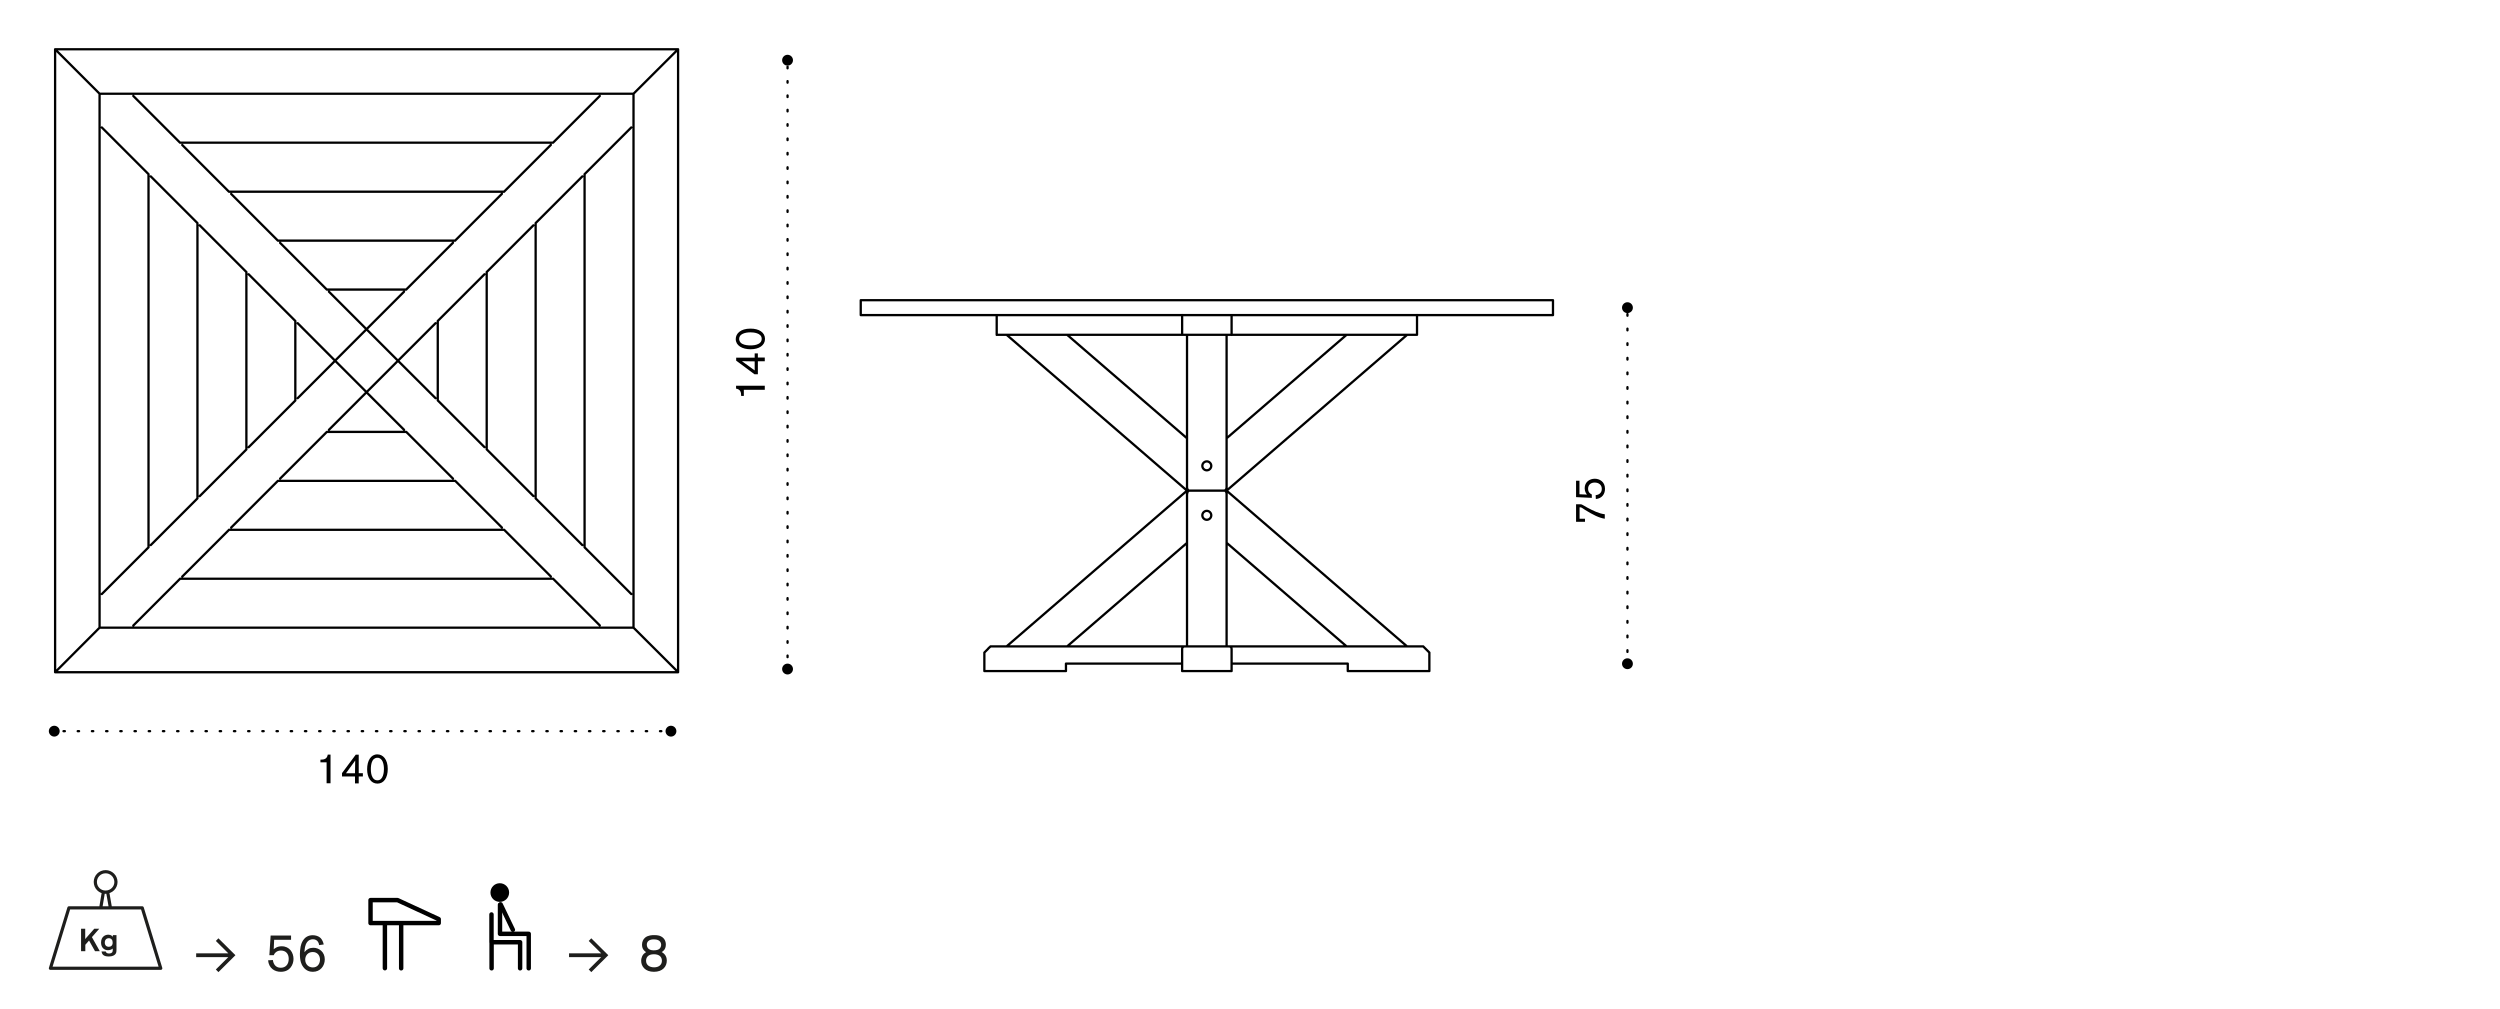 <?xml version="1.0" encoding="utf-8"?>
<!-- Generator: Adobe Illustrator 25.3.1, SVG Export Plug-In . SVG Version: 6.00 Build 0)  -->
<svg version="1.1" id="Livello_1" xmlns="http://www.w3.org/2000/svg" xmlns:xlink="http://www.w3.org/1999/xlink" x="0px" y="0px"
	 width="235px" height="94.83px" viewBox="0 0 235 94.83" style="enable-background:new 0 0 235 94.83;" xml:space="preserve">
<style type="text/css">
	.st0{fill:none;}
	.st1{fill:none;stroke:#000000;stroke-width:0.216;stroke-linecap:round;stroke-linejoin:round;}
	.st2{fill:none;stroke:#000000;stroke-width:0.216;stroke-linecap:round;stroke-linejoin:round;stroke-dasharray:0.158,1.216;}
	.st3{fill:none;stroke:#000000;stroke-width:0.216;stroke-linecap:round;stroke-linejoin:round;stroke-dasharray:0.146,1.204;}
	.st4{fill:none;stroke:#000000;stroke-width:0.216;stroke-linecap:round;stroke-linejoin:round;stroke-dasharray:0.126,1.209;}
	.st5{fill:none;stroke:#000000;stroke-width:0.416;stroke-linecap:round;stroke-linejoin:round;}
	.st6{fill:none;stroke:#1E1E1C;stroke-width:0.3;stroke-linecap:round;stroke-linejoin:round;}
	.st7{fill:#1E1E1C;}
</style>
<rect x="5.18" y="4.63" class="st0" width="58.56" height="58.56"/>
<path class="st1" d="M5.18,63.19L9.36,59 M9.36,59V8.81 M9.36,8.81L5.18,4.63 M5.18,4.63v58.56 M51.99,54.4H16.92 M51.99,54.4  l4.39,4.39 M12.53,58.8l4.39-4.39 M47.39,49.8H21.52 M47.39,49.8l4.39,4.39 M17.13,54.2l4.39-4.39 M42.79,45.2H26.12 M42.79,45.2  l4.39,4.39 M21.73,49.59l4.39-4.39 M38.19,40.6h-7.47 M38.19,40.6l4.39,4.39 M26.33,44.99l4.39-4.39 M34.45,36.87l-3.53,3.53   M34.45,36.87l3.53,3.53 M13.96,16.37v35.08 M9.57,55.84l4.39-4.39 M13.96,16.37l-4.39-4.39 M18.56,20.97l-4.39-4.39 M18.56,20.97  v25.87 M14.17,51.24l4.39-4.39 M23.16,25.57v16.67 M18.77,46.64l4.39-4.39 M23.16,25.57l-4.39-4.39 M27.76,30.17v7.47 M23.37,42.04  l4.39-4.39 M27.76,30.17l-4.39-4.39 M31.5,33.91l-3.52-3.53 M31.5,33.91l-3.52,3.52 M59.55,59l4.19,4.18 M9.36,59h50.19   M63.74,63.19H5.18 M54.95,51.45l4.39,4.39 M54.95,51.45V16.37 M59.34,11.98l-4.39,4.39 M50.35,46.85l4.39,4.39 M50.35,46.85V20.97   M54.74,16.58l-4.39,4.39 M45.75,42.24l4.39,4.39 M50.14,21.18l-4.39,4.39 M45.75,42.24V25.57 M41.15,37.64l4.39,4.39 M41.15,37.64  v-7.47 M45.54,25.78l-4.39,4.39 M37.41,33.91l3.53,3.52 M37.41,33.91l3.53-3.53 M34.45,30.95l-3.53-3.53 M34.45,30.95l3.53-3.53   M30.72,27.22h7.47 M42.58,22.82l-4.39,4.39 M30.72,27.22l-4.39-4.39 M26.12,22.62h16.67 M47.18,18.22l-4.39,4.39 M26.12,22.62  l-4.39-4.39 M21.52,18.02h25.87 M51.78,13.62l-4.39,4.39 M21.52,18.02l-4.39-4.39 M16.92,13.41h35.07 M16.92,13.41l-4.39-4.39   M56.38,9.02l-4.39,4.39 M63.74,4.63l-4.19,4.18 M59.55,8.81H9.36 M5.18,4.63h58.56 M63.74,63.19V4.63 M59.55,8.81V59 M12.32,59  H9.36 M9.36,59v-2.96 M31.5,33.91l2.96,2.96 M59.55,59v-2.96 M56.59,59h2.96 M37.41,33.91l-2.96,2.96 M34.45,30.95l-2.96,2.96   M9.36,11.77V8.81 M9.36,8.81h2.96 M59.55,8.81v2.96 M37.41,33.91l-2.96-2.96 M56.59,8.81h2.96"/>
<g>
	<path class="st0" d="M145.98,28.11h-32.53H80.91c-0.06,0-0.11,0.05-0.11,0.11v1.39c0,0.06,0.05,0.11,0.11,0.11h12.68v1.75   c0,0.06,0.05,0.11,0.11,0.11h0.89l16.84,14.53L94.58,60.65h-1.47c-0.02,0-0.04,0.01-0.06,0.02c0,0-0.01,0-0.02,0.01   c0,0-0.02,0.02-0.02,0.02l-0.21,0.22l-0.35,0.35c-0.02,0.02-0.03,0.05-0.03,0.08v1.74c0,0.06,0.05,0.11,0.11,0.11h7.67   c0.06,0,0.11-0.05,0.11-0.11v-0.59h10.71v0.59c0,0.06,0.05,0.11,0.11,0.11h4.65c0.06,0,0.11-0.05,0.11-0.11v-0.59h10.7v0.59   c0,0.06,0.05,0.11,0.11,0.11h7.67c0.06,0,0.11-0.05,0.11-0.11v-1.74c0-0.03-0.01-0.05-0.03-0.08l-0.35-0.35v0l-0.2-0.2l-0.01,0.01   c0-0.01-0.01-0.03-0.02-0.04c-0.02-0.02-0.05-0.03-0.08-0.03h-1.47l-16.84-14.53l16.84-14.53h0.89c0.06,0,0.11-0.05,0.11-0.11   v-1.75h12.67c0.06,0,0.11-0.05,0.11-0.11v-1.39C146.09,28.16,146.04,28.11,145.98,28.11 M111.12,31.58h0.36v9.39l-10.88-9.39   H111.12z M111.48,60.65h-0.12H100.6l10.88-9.38V60.65z M115.54,60.65h-0.12v-9.38l10.88,9.38H115.54z M115.41,31.58h0.36h10.52   l-10.88,9.39V31.58z"/>
	<path class="st1" d="M113.44,29.62H80.91 M113.44,28.22H80.91 M113.44,29.62h32.54 M113.44,28.22h32.54 M115.3,46.42v-0.61    M111.58,45.81v0.61 M111.58,46.12L94.62,31.47 M100.31,31.47l11.27,9.73 M111.58,46.12L94.62,60.76 M100.31,60.76l11.27-9.73    M126.58,31.47L115.3,41.2 M115.3,46.12l16.96-14.64 M126.58,60.76l-11.27-9.73 M115.3,46.12l16.96,14.64 M134.36,61.34l-0.35-0.35    M134.36,61.34v1.74 M134.36,63.08h-7.67 M126.69,63.08v-0.7 M115.77,62.38h10.92 M100.2,62.38h10.92 M100.2,63.08v-0.7    M92.53,63.08h7.67 M92.53,63.08v-1.74 M92.88,60.99l-0.35,0.35 M93.11,60.76L93.11,60.76l-0.02,0.02l-0.02,0.02l-0.03,0.03   L93,60.86l-0.04,0.04l-0.04,0.04l-0.05,0.05 M93.11,60.76h18.24 M115.53,60.76h18.24 M134.01,60.99l-0.04-0.04l-0.04-0.04   l-0.04-0.04l-0.03-0.03l-0.03-0.03l-0.02-0.02l-0.02-0.02l-0.01-0.01l0,0 M133.2,31.47v-1.86 M93.69,31.47h17.43 M115.77,31.47   h17.43 M93.69,29.62v1.86 M115.77,31.47h-4.65 M111.12,31.47v-1.86 M115.77,29.62v1.86 M111.12,63.08h4.65 M111.12,63.08v-1.74    M115.77,63.08v-1.74 M111.35,60.76c-0.13,0-0.23,0.1-0.23,0.23 M111.35,60.76h4.18 M115.77,60.99c0-0.13-0.1-0.23-0.23-0.23    M115.77,60.99v0.35 M111.12,61.34v-0.35 M111.58,45.81V31.47 M111.58,45.81c0,0.17,0.11,0.31,0.23,0.31 M115.07,46.12h-3.25    M113.86,43.79c0-0.23-0.19-0.42-0.42-0.42c-0.23,0-0.42,0.19-0.42,0.42c0,0.23,0.19,0.42,0.42,0.42   C113.67,44.21,113.86,44.02,113.86,43.79z M115.3,31.47v14.34 M115.07,46.12c0.13,0,0.23-0.14,0.23-0.31 M111.58,46.42v14.33    M111.82,46.12c-0.13,0-0.23,0.14-0.23,0.31 M113.86,48.44c0-0.23-0.19-0.42-0.42-0.42c-0.23,0-0.42,0.19-0.42,0.42   c0,0.23,0.19,0.42,0.42,0.42C113.67,48.86,113.86,48.67,113.86,48.44z M115.3,46.42c0-0.17-0.1-0.31-0.23-0.31 M115.3,60.76V46.42    M80.91,28.22v1.4 M145.98,28.22v1.4"/>
</g>
<line class="st2" x1="152.98" y1="61.28" x2="152.98" y2="29.5"/>
<g>
	<path d="M152.98,62.9c-0.28,0-0.51-0.23-0.51-0.51c0-0.28,0.23-0.51,0.51-0.51c0.28,0,0.51,0.23,0.51,0.51   C153.49,62.68,153.26,62.9,152.98,62.9"/>
	<path d="M152.98,29.43c-0.28,0-0.51-0.23-0.51-0.51c0-0.28,0.23-0.51,0.51-0.51c0.28,0,0.51,0.23,0.51,0.51   C153.49,29.21,153.26,29.43,152.98,29.43"/>
</g>
<g>
	<path d="M148.15,49.05V47.4h0.39c0.13,0.01,0.16,0.01,0.4,0.16l0.24,0.14c0.58,0.31,1.13,0.58,1.67,0.64v0.42   c-0.55-0.08-1.1-0.37-1.84-0.82l-0.18-0.12c-0.19-0.13-0.23-0.14-0.35-0.13v1.07h0.51v0.29H148.15z"/>
	<path d="M148.15,46.73v-1.54h0.32v1.27l0.71,0.03c-0.07-0.08-0.22-0.26-0.22-0.6c0-0.6,0.49-0.89,0.95-0.89   c0.42,0,0.96,0.26,0.96,0.95c0,0.48-0.27,0.9-0.86,0.96l-0.02-0.36c0.26-0.03,0.58-0.18,0.58-0.59c0-0.37-0.27-0.6-0.67-0.6   c-0.37,0-0.62,0.22-0.62,0.59c0,0.35,0.25,0.49,0.35,0.53v0.32L148.15,46.73z"/>
</g>
<line class="st3" x1="74.03" y1="61.77" x2="74.03" y2="6.24"/>
<g>
	<path d="M74.03,63.4c-0.28,0-0.51-0.23-0.51-0.51c0-0.28,0.23-0.51,0.51-0.51c0.28,0,0.51,0.23,0.51,0.51   C74.54,63.17,74.31,63.4,74.03,63.4"/>
	<path d="M74.03,6.17c-0.28,0-0.51-0.23-0.51-0.51c0-0.28,0.23-0.51,0.51-0.51c0.28,0,0.51,0.23,0.51,0.51   C74.54,5.94,74.31,6.17,74.03,6.17"/>
</g>
<g>
	<path d="M69.2,36.26h2.69v0.38h-1.97v0.58h-0.25c0-0.38-0.08-0.62-0.48-0.69V36.26z"/>
	<path d="M70.94,33.22h0.3v0.39h0.65v0.35h-0.65v1.22h-0.32L69.2,33.9v-0.28h1.74V33.22z M70.94,33.97l-1.2-0.02l1.2,0.87V33.97z"/>
	<path d="M71.91,31.86c0,0.61-0.57,0.97-1.35,0.97c-0.8,0-1.4-0.35-1.4-0.96c0-0.52,0.46-0.98,1.37-0.98   C71.35,30.88,71.91,31.25,71.91,31.86z M69.48,31.85c0,0.1,0.02,0.32,0.29,0.47c0.23,0.13,0.59,0.15,0.78,0.15   c0.25,0,0.54-0.03,0.75-0.15c0.1-0.05,0.3-0.18,0.3-0.47c0-0.57-0.82-0.61-1.06-0.61C70.07,31.24,69.48,31.38,69.48,31.85z"/>
</g>
<line class="st4" x1="5.97" y1="68.73" x2="62.2" y2="68.73"/>
<g>
	<path d="M4.59,68.73c0-0.28,0.23-0.51,0.51-0.51c0.28,0,0.51,0.23,0.51,0.51c0,0.28-0.23,0.51-0.51,0.51   C4.82,69.24,4.59,69,4.59,68.73"/>
	<path d="M62.56,68.73c0-0.28,0.23-0.51,0.51-0.51c0.28,0,0.51,0.23,0.51,0.51c0,0.28-0.23,0.51-0.51,0.51   C62.78,69.24,62.56,69,62.56,68.73"/>
</g>
<g>
	<path d="M31.07,70.94v2.69H30.7v-1.97h-0.58v-0.25c0.38,0,0.62-0.08,0.69-0.48H31.07z"/>
	<path d="M34.11,72.69v0.3h-0.39v0.65h-0.35v-0.65h-1.22v-0.32l1.29-1.73h0.28v1.74H34.11z M33.37,72.69l0.02-1.2l-0.87,1.2H33.37z"/>
	<path d="M35.48,73.66c-0.61,0-0.97-0.57-0.97-1.35c0-0.8,0.35-1.4,0.96-1.4c0.52,0,0.98,0.46,0.98,1.37   C36.45,73.1,36.09,73.66,35.48,73.66z M35.48,71.23c-0.1,0-0.32,0.02-0.47,0.29c-0.13,0.23-0.15,0.59-0.15,0.78   c0,0.25,0.03,0.54,0.15,0.75c0.05,0.1,0.18,0.3,0.47,0.3c0.57,0,0.61-0.82,0.61-1.06C36.09,71.82,35.96,71.23,35.48,71.23z"/>
</g>
<g>
	<path class="st5" d="M36.72,84.61h-1.89v2.16h6.41V86.4l-3.87-1.79H36.72z M37.71,91.02v-4.2 M36.18,86.81v4.2"/>
</g>
<g>
	<path class="st5" d="M49.7,91.02v-3.24h-2.01H47v-2.73 M46.21,88.57v2.45 M46.2,85.96v2.61h2.69v2.45"/>
	<g>
		<path d="M46.31,83.9c0-0.37,0.3-0.67,0.67-0.67c0.37,0,0.67,0.3,0.67,0.67s-0.3,0.67-0.67,0.67    C46.61,84.57,46.31,84.27,46.31,83.9"/>
		<path class="st5" d="M46.31,83.9c0-0.37,0.3-0.67,0.67-0.67c0.37,0,0.67,0.3,0.67,0.67s-0.3,0.67-0.67,0.67    C46.61,84.57,46.31,84.27,46.31,83.9z"/>
	</g>
	<line class="st5" x1="47.06" y1="85.01" x2="48.21" y2="87.4"/>
</g>
<g>
	<path class="st6" d="M4.74,91.02l1.74-5.68h6.89l1.74,5.68H4.74z M10.38,85.34H9.47l0.25-1.49c0.06,0.01,0.13,0.02,0.19,0.02   c0.07,0,0.14-0.01,0.21-0.02L10.38,85.34z M8.96,82.9c0-0.53,0.43-0.96,0.97-0.96c0.53,0,0.96,0.43,0.97,0.96   c0,0.53-0.43,0.96-0.97,0.96C9.39,83.87,8.96,83.44,8.96,82.9z"/>
</g>
<g>
	<path class="st7" d="M8.64,88.09l0.74,1.32H8.93l-0.56-1l-0.35,0.4v0.6H7.62V87.3h0.39v0.97l0.85-0.97h0.47L8.64,88.09z"/>
	<path class="st7" d="M10.95,87.91v1.23c0,0.3,0,0.42-0.1,0.54c-0.08,0.11-0.27,0.23-0.62,0.23c-0.54,0-0.64-0.23-0.69-0.47h0.4   c0.03,0.09,0.09,0.19,0.31,0.19c0.18,0,0.26-0.07,0.3-0.12c0.05-0.08,0.05-0.16,0.05-0.35c-0.08,0.07-0.23,0.16-0.45,0.16   c-0.35,0-0.65-0.24-0.65-0.72c0-0.56,0.4-0.74,0.68-0.74c0.27,0,0.38,0.15,0.43,0.2v-0.16H10.95z M10.22,88.19   c-0.18,0-0.37,0.12-0.37,0.41c0,0.26,0.16,0.4,0.37,0.4c0.19,0,0.37-0.11,0.37-0.38C10.6,88.37,10.47,88.19,10.22,88.19z"/>
</g>
<g>
	<path class="st7" d="M20.53,91.38l-0.24-0.25l1.17-1.16h-3.02v-0.36h3.02l-1.17-1.16l0.24-0.25l1.6,1.59L20.53,91.38z"/>
</g>
<g>
	<path class="st7" d="M25.44,87.94h1.92v0.4h-1.59l-0.04,0.89c0.1-0.08,0.32-0.28,0.75-0.28c0.75,0,1.11,0.61,1.11,1.19   c0,0.52-0.32,1.21-1.19,1.21c-0.6,0-1.13-0.34-1.2-1.08l0.45-0.03c0.04,0.33,0.22,0.73,0.74,0.73c0.47,0,0.75-0.33,0.75-0.84   c0-0.47-0.27-0.78-0.74-0.78c-0.44,0-0.62,0.31-0.67,0.44h-0.41L25.44,87.94z"/>
	<path class="st7" d="M30,88.84c-0.02-0.12-0.1-0.55-0.59-0.55c-0.22,0-0.43,0.1-0.55,0.28c-0.2,0.29-0.22,0.61-0.24,0.93   c0.21-0.27,0.49-0.41,0.84-0.41c0.55,0,1.07,0.41,1.07,1.09c0,0.62-0.42,1.17-1.12,1.17c-0.23,0-0.62-0.06-0.91-0.46   c-0.16-0.21-0.31-0.53-0.31-1.22c0-0.19,0.02-0.43,0.07-0.7c0.04-0.19,0.23-1.06,1.14-1.06c0.25,0,0.51,0.08,0.67,0.21   c0.24,0.19,0.32,0.49,0.36,0.66L30,88.84z M29.4,89.49c-0.47,0-0.71,0.35-0.71,0.72c0,0.41,0.29,0.73,0.72,0.73   c0.47,0,0.67-0.39,0.67-0.74C30.08,89.84,29.85,89.49,29.4,89.49z"/>
</g>
<g>
	<path class="st7" d="M55.58,91.38l-0.24-0.25l1.17-1.16h-3.02v-0.36h3.02l-1.17-1.16l0.24-0.25l1.6,1.59L55.58,91.38z"/>
</g>
<g>
	<path class="st7" d="M62.68,90.3c0,0.55-0.39,1.05-1.21,1.05c-0.83,0-1.2-0.52-1.2-1.03c0-0.17,0.04-0.31,0.1-0.45   c0.1-0.2,0.23-0.28,0.36-0.37c-0.18-0.12-0.38-0.3-0.38-0.7c0-0.26,0.1-0.51,0.3-0.67c0.27-0.22,0.67-0.23,0.83-0.23   c0.18,0,0.34,0.01,0.48,0.05c0.49,0.15,0.63,0.53,0.63,0.84c0,0.47-0.29,0.65-0.39,0.7C62.35,89.59,62.68,89.78,62.68,90.3z    M61.46,89.7c-0.53,0-0.73,0.29-0.73,0.61c0,0.4,0.32,0.62,0.76,0.62c0.45,0,0.74-0.25,0.73-0.63   C62.21,89.91,61.93,89.7,61.46,89.7z M61.46,88.3c-0.45,0-0.66,0.21-0.66,0.5c0,0.18,0.08,0.32,0.18,0.4   c0.16,0.13,0.38,0.13,0.5,0.13c0.25,0,0.4-0.06,0.49-0.13c0.1-0.08,0.18-0.21,0.18-0.4C62.13,88.36,61.7,88.3,61.46,88.3z"/>
</g>
</svg>
